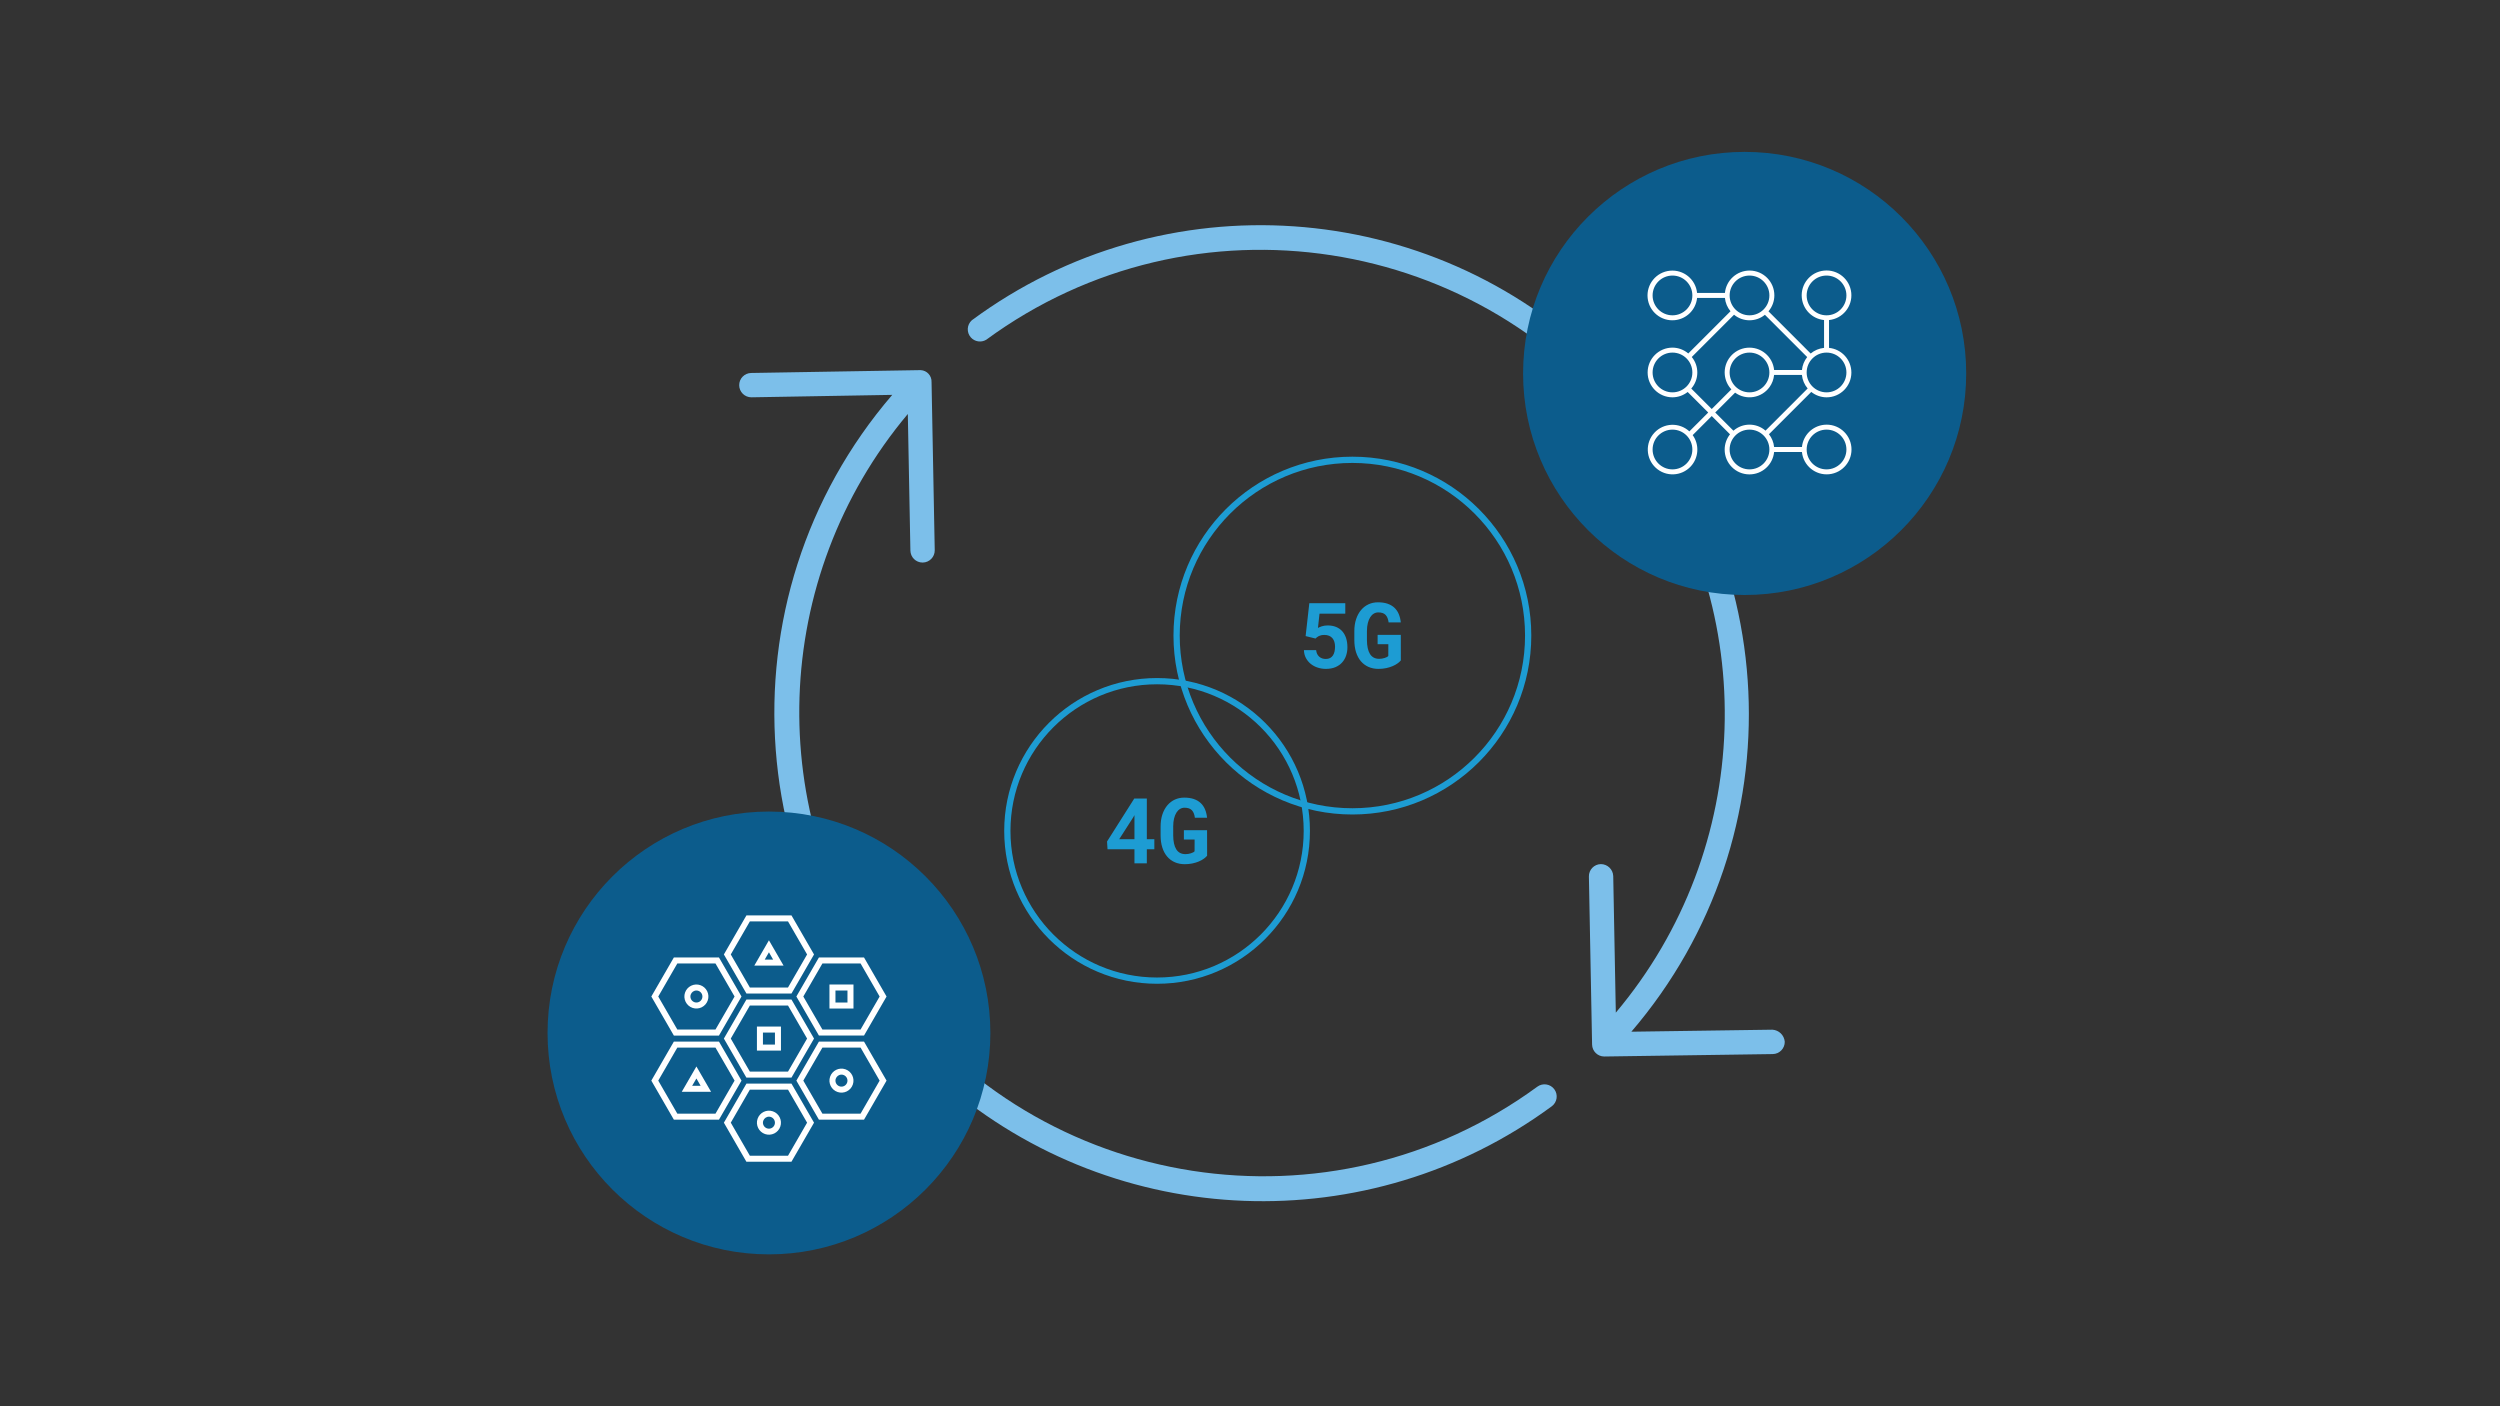 <svg viewBox="0 0 1200 675" xmlns="http://www.w3.org/2000/svg" id="art">
  <rect x="0" y="0" width="1200" height="675" fill="#333333" stroke="none"/>
  <defs>
    <style>
      .cls-1 {
        fill: none;
        stroke: #1d9cd3;
        stroke-miterlimit: 10;
        stroke-width: 3px;
      }

      .cls-2 {
        fill: #fff;
      }

      .cls-3 {
        fill: #7cbfea;
      }

      .cls-4 {
        fill: #1d9cd3;
      }

      .cls-5 {
        fill: #0c5c8c;
      }
    </style>
  </defs>
  <g id="network-arrows-rotating">
    <g id="aa549dc4-469c-4527-bffe-d0a4428888dc">
      <path d="m436.992,264.29c.057,3.185,2.656,5.736,5.841,5.736h.105c3.225-.058,5.793-2.719,5.736-5.944v-.002l-1.53-80.672c.146-3.029-2.191-5.602-5.22-5.748-.238-.011-.477-.007-.714.012l-80.602,1.355c-3.226.026-5.82,2.662-5.794,5.887.026,3.226,2.662,5.82,5.887,5.794h.117l67.46-1.168c-84.336,98.164-73.126,246.109,25.038,330.444,82.757,71.099,203.633,75.676,291.529,11.038,2.597-1.916,3.148-5.574,1.232-8.171-1.916-2.597-5.574-3.148-8.171-1.232h0c-99.273,72.639-238.635,51.048-311.274-48.225-60.546-82.747-56.781-196.137,9.122-274.684l1.238,65.579h0Z" class="cls-3"></path>
      <path d="m768.008,174.368c-81.879-79.827-209.539-88.566-301.532-20.641-2.405,2.15-2.612,5.842-.462,8.247,1.876,2.099,4.984,2.561,7.39,1.098,99.19-72.763,238.585-51.339,311.348,47.852,60.777,82.851,56.992,196.526-9.161,275.151l-1.238-65.568c-.119-3.199-2.745-5.732-5.946-5.736-3.225.058-5.793,2.719-5.736,5.944v.002l1.53,80.672c.057,3.185,2.656,5.736,5.841,5.736h.082l80.8-1.168c3.225-.045,5.804-2.696,5.759-5.921h0c-.267-3.135-2.794-5.598-5.934-5.783l-67.694.97c80.669-94.086,74.074-234.73-15.046-320.854h0Z" class="cls-3"></path>
    </g>
  </g>
  <circle r="106.347" cy="179.252" cx="837.429" class="cls-5"></circle>
  <circle r="106.277" cy="495.819" cx="369.103" class="cls-5"></circle>
  <circle r="84.375" cy="305.084" cx="649.146" class="cls-1"></circle>
  <circle r="71.875" cy="398.834" cx="555.396" class="cls-1"></circle>
  <g>
    <path d="m626.7,305.316l1.773-15.784h17.261v5.042h-12.369l-.748,6.836c.443-.256,1.068-.519,1.88-.793.812-.269,1.746-.403,2.798-.403,1.495,0,2.829.238,4.007.714,1.172.476,2.164,1.166,2.966,2.063.806.897,1.422,1.996,1.849,3.29s.641,2.765.641,4.401c0,1.398-.208,2.722-.62,3.973-.412,1.251-1.047,2.356-1.901,3.308-.854.958-1.929,1.709-3.226,2.271-1.297.549-2.826.83-4.593.83-1.34,0-2.631-.201-3.876-.598-1.248-.397-2.356-.983-3.323-1.752s-1.755-1.715-2.359-2.832c-.607-1.117-.931-2.393-.974-3.833h5.853c.143,1.355.632,2.399,1.462,3.143.836.739,1.898,1.111,3.195,1.111.797,0,1.477-.153,2.042-.452.562-.299,1.016-.714,1.367-1.239.348-.525.604-1.154.769-1.88.162-.726.244-1.508.244-2.35,0-.824-.104-1.587-.311-2.277-.204-.69-.522-1.282-.949-1.782s-.961-.885-1.602-1.154-1.395-.403-2.264-.403c-.583,0-1.089.049-1.517.146s-.806.226-1.132.385-.62.336-.876.543-.497.427-.726.653l-4.742-1.178Z" class="cls-4"></path>
    <path d="m672.403,317.004c-.385.47-.912.946-1.581,1.434-.668.482-1.465.922-2.38,1.312-.922.391-1.95.708-3.088.946-1.138.244-2.365.366-3.674.366-1.767,0-3.36-.311-4.785-.94-1.425-.629-2.643-1.532-3.653-2.71-1.01-1.184-1.791-2.637-2.341-4.352-.546-1.715-.821-3.662-.821-5.841v-4.23c0-2.179.29-4.126.864-5.841.58-1.715,1.376-3.174,2.393-4.37,1.019-1.196,2.216-2.106,3.589-2.734,1.376-.629,2.869-.94,4.477-.94,1.752,0,3.281.22,4.581.659,1.306.446,2.405,1.08,3.302,1.917.897.83,1.599,1.843,2.106,3.04.504,1.196.836,2.545.992,4.041h-5.853c-.198-1.593-.681-2.795-1.443-3.601-.76-.806-1.938-1.208-3.534-1.208-.769,0-1.48.201-2.136.592s-1.224.964-1.709,1.715c-.485.757-.87,1.697-1.154,2.814s-.427,2.411-.427,3.876v4.272c.015,2.905.497,5.133,1.453,6.677.955,1.544,2.414,2.325,4.379,2.338.47,0,.934-.037,1.389-.104.455-.073.882-.171,1.282-.305.4-.122.751-.269,1.056-.433.308-.165.54-.342.696-.525l.021-5.64h-5.148v-4.486h11.13l.021,12.262Z" class="cls-4"></path>
  </g>
  <g>
    <path d="m550.476,402.826h3.61v4.81h-3.61v6.75h-5.939v-6.75h-12.924l-.235-3.717,13.074-20.636h6.024v19.543Zm-13.266,0h7.327v-11.554l-.577,1.025-6.75,10.529Z" class="cls-4"></path>
    <path d="m579.413,410.754c-.385.47-.912.946-1.581,1.434-.668.482-1.465.922-2.38,1.312-.922.391-1.95.708-3.088.946-1.138.244-2.365.366-3.674.366-1.767,0-3.36-.311-4.785-.94-1.425-.629-2.643-1.532-3.653-2.71-1.01-1.184-1.791-2.637-2.341-4.352-.546-1.715-.821-3.662-.821-5.841v-4.23c0-2.179.29-4.126.864-5.841.58-1.715,1.376-3.174,2.393-4.37,1.019-1.196,2.216-2.106,3.589-2.734,1.376-.629,2.869-.94,4.477-.94,1.752,0,3.281.22,4.581.659,1.306.446,2.405,1.08,3.302,1.917.897.83,1.599,1.843,2.106,3.04.504,1.196.836,2.545.992,4.041h-5.853c-.198-1.593-.681-2.795-1.443-3.601-.76-.806-1.938-1.208-3.534-1.208-.769,0-1.48.201-2.136.592s-1.224.964-1.709,1.715c-.485.757-.87,1.697-1.154,2.814s-.427,2.411-.427,3.876v4.272c.015,2.905.497,5.133,1.453,6.677.955,1.544,2.414,2.325,4.379,2.338.47,0,.934-.037,1.389-.104.455-.073.882-.171,1.282-.305.4-.122.751-.269,1.056-.433.308-.165.54-.342.696-.525l.021-5.64h-5.148v-4.486h11.13l.021,12.262Z" class="cls-4"></path>
  </g>
  <g id="network-microservices">
    <g id="a49d0d0b-8e27-40e9-aeb5-ba4ba308a84a">
      <path d="m332.415,483.788c1.449.492,3.034.388,4.406-.288,2.857-1.409,4.03-4.867,2.621-7.724s-4.867-4.03-7.724-2.621-4.03,4.867-2.621,7.724c.676,1.371,1.87,2.418,3.317,2.91Zm-.865-6.388c.398-1.169,1.496-1.956,2.731-1.955.316,0,.63.052.929.156h0c1.507.515,2.311,2.155,1.795,3.662-.515,1.507-2.155,2.311-3.662,1.795-1.506-.515-2.31-2.154-1.796-3.661l.003.003Z" class="cls-2"></path>
      <path d="m402.041,524.161c3.014,1.027,6.29-.582,7.319-3.596,1.029-3.015-.581-6.293-3.595-7.322,0,0,0,0-.001,0-3.015-1.028-6.292.583-7.321,3.598-1.028,3.015.583,6.292,3.598,7.321Zm-.865-6.388c.397-1.168,1.494-1.954,2.728-1.955.316,0,.63.052.929.156h0c1.507.515,2.311,2.155,1.795,3.662-.515,1.507-2.155,2.311-3.662,1.795-1.506-.515-2.31-2.154-1.796-3.661l.006.003Z" class="cls-2"></path>
      <path d="m367.228,544.348c3.015,1.029,6.293-.581,7.322-3.595,0,0,0,0,0-.001,1.028-3.015-.582-6.292-3.596-7.321-3.015-1.028-6.292.582-7.321,3.596-1.028,3.014.581,6.292,3.595,7.321Zm-.865-6.388c.397-1.168,1.494-1.954,2.728-1.955.316,0,.63.052.929.156h0c1.503.515,2.307,2.149,1.797,3.654-.515,1.506-2.153,2.31-3.66,1.797-1.503-.515-2.307-2.149-1.797-3.654l.003.003Z" class="cls-2"></path>
      <path d="m374.859,492.748h-11.535v11.535h11.535v-11.535Zm-2.884,8.651h-5.768v-5.768h5.768v5.768Z" class="cls-2"></path>
      <path d="m398.137,484.096h11.535v-11.535h-11.535v11.535Zm2.884-8.651h5.768v5.768h-5.768v-5.768Z" class="cls-2"></path>
      <path d="m334.278,511.902l-7.031,12.161h14.064l-7.034-12.161Zm0,5.768l2.019,3.515h-4.066l2.048-3.515Z" class="cls-2"></path>
      <path d="m362.06,463.503h14.061l-7.031-12.161-7.031,12.161Zm4.998-2.884l2.033-3.515,2.019,3.515h-4.052Z" class="cls-2"></path>
      <path d="m390.734,458.142l-10.823-18.745h-21.629l-10.82,18.745,10.823,18.745h21.629l10.82-18.745Zm-30.799,15.861l-9.159-15.861,9.159-15.861h18.312l9.159,15.861-9.159,15.861h-18.312Z" class="cls-2"></path>
      <path d="m414.727,459.584h-21.646l-10.823,18.745,10.823,18.745h21.646l10.82-18.745-10.82-18.745Zm-1.664,34.606h-18.306l-9.168-15.861,9.168-15.861h18.318l9.145,15.861-9.156,15.861Z" class="cls-2"></path>
      <path d="m414.727,537.447l10.82-18.745-10.82-18.745h-21.646l-10.823,18.745,10.823,18.745h21.646Zm-19.97-34.606h18.318l9.145,15.861-9.156,15.861h-18.306l-9.168-15.861,9.168-15.861Z" class="cls-2"></path>
      <path d="m323.455,497.073h21.646l10.823-18.745-10.823-18.745h-21.646l-10.82,18.745,10.82,18.745Zm1.664-34.606h18.306l9.168,15.861-9.168,15.861h-18.306l-9.156-15.861,9.156-15.861Z" class="cls-2"></path>
      <path d="m323.455,537.447h21.646l10.823-18.745-10.823-18.745h-21.646l-10.82,18.745,10.82,18.745Zm1.664-34.606h18.306l9.168,15.861-9.168,15.861h-18.306l-9.156-15.861,9.156-15.861Z" class="cls-2"></path>
      <path d="m358.271,517.26h21.629l10.834-18.745-10.823-18.745h-21.629l-10.82,18.745,10.808,18.745Zm1.664-34.606h18.312l9.159,15.861-9.159,15.861h-18.312l-9.159-15.861,9.159-15.861Z" class="cls-2"></path>
      <path d="m358.271,557.633h21.629l10.834-18.745-10.823-18.745h-21.629l-10.82,18.745,10.808,18.745Zm1.664-34.606h18.312l9.159,15.861-9.159,15.861h-18.312l-9.159-15.861,9.159-15.861Z" class="cls-2"></path>
    </g>
  </g>
  <g id="network-connected-circles">
    <path d="m849.102,208.432l20.307-20.307c2.081,1.667,4.665,2.58,7.331,2.591,6.57.015,11.908-5.299,11.924-11.869.014-6.129-4.631-11.266-10.731-11.866v-13.359c6.554-.659,11.333-6.506,10.675-13.06-.659-6.554-6.506-11.333-13.06-10.675-6.554.659-11.333,6.506-10.675,13.06.567,5.644,5.031,10.108,10.675,10.675v13.359c-2.365.236-4.604,1.179-6.424,2.707l-20.255-20.257c1.812-2.125,2.813-4.824,2.824-7.617.029-6.569-5.272-11.917-11.841-11.947-6.147-.027-11.303,4.635-11.892,10.754h-13.359c-.659-6.554-6.506-11.333-13.06-10.675-6.554.659-11.333,6.506-10.675,13.06.659,6.554,6.506,11.333,13.06,10.675,5.644-.567,10.108-5.031,10.675-10.675h13.359c.232,2.351,1.165,4.579,2.679,6.393l-20.262,20.262c-2.12-1.797-4.806-2.789-7.586-2.801-6.587,0-11.927,5.34-11.927,11.927s5.34,11.927,11.927,11.927c2.65-.01,5.22-.913,7.295-2.562l9.857,9.859-9.041,9.05c-4.827-4.457-12.354-4.157-16.81.67-4.457,4.827-4.157,12.354.67,16.81,4.827,4.457,12.354,4.157,16.81-.67,3.835-4.154,4.217-10.433.914-15.021l9.151-9.153,8.771,8.769c-1.652,2.074-2.557,4.644-2.569,7.295-.029,6.569,5.272,11.917,11.841,11.947,6.147.027,11.303-4.635,11.892-10.754h13.359c.659,6.554,6.506,11.333,13.06,10.675,6.554-.659,11.333-6.506,10.675-13.06s-6.506-11.333-13.06-10.675c-5.644.567-10.108,5.031-10.675,10.675h-13.359c-.22-2.24-1.077-4.37-2.469-6.138Zm-46.311,16.872c-5.27,0-9.542-4.272-9.542-9.542s4.272-9.542,9.542-9.542,9.542,4.272,9.542,9.542-4.272,9.542-9.542,9.542Zm64.407-83.491c0-5.27,4.272-9.542,9.542-9.542s9.542,4.272,9.542,9.542-4.272,9.542-9.542,9.542-9.542-4.272-9.542-9.542Zm9.542,27.433c5.27,0,9.542,4.272,9.542,9.542s-4.272,9.542-9.542,9.542-9.542-4.272-9.542-9.542,4.272-9.542,9.542-9.542Zm-73.949-17.891c-5.27,0-9.542-4.272-9.542-9.542s4.272-9.542,9.542-9.542,9.542,4.272,9.542,9.542-4.272,9.542-9.542,9.542Zm36.975-19.084c5.27,0,9.542,4.272,9.542,9.542s-4.272,9.542-9.542,9.542-9.542-4.272-9.542-9.542,4.272-9.542,9.542-9.542Zm-46.516,46.516c0-5.27,4.272-9.542,9.542-9.542s9.542,4.272,9.542,9.542-4.272,9.542-9.542,9.542-9.542-4.272-9.542-9.542Zm18.561,7.717c3.781-4.307,3.882-10.719.239-15.143l20.291-20.291c4.298,3.549,10.507,3.561,14.818.029l20.295,20.293c-1.422,1.78-2.297,3.935-2.519,6.202h-13.359c-.646-6.537-6.47-11.312-13.007-10.666-6.537.646-11.312,6.47-10.666,13.007.258,2.605,1.367,5.052,3.157,6.962l-9.425,9.427-9.826-9.821Zm18.413-7.717c0-5.27,4.272-9.542,9.542-9.542s9.542,4.272,9.542,9.542-4.272,9.542-9.542,9.542-9.542-4.272-9.542-9.542Zm2.624,9.685c5.299,3.828,12.698,2.635,16.526-2.664,1.237-1.713,1.993-3.725,2.19-5.828h13.359c.236,2.394,1.198,4.658,2.758,6.488l-20.233,20.245c-4.415-3.85-10.998-3.838-15.398.029l-8.743-8.731,9.542-9.539Zm6.918,36.831c-5.27,0-9.542-4.272-9.542-9.542s4.272-9.542,9.542-9.542,9.542,4.272,9.542,9.542-4.272,9.542-9.542,9.542Zm36.975-19.084c5.27,0,9.542,4.272,9.542,9.542s-4.272,9.542-9.542,9.542-9.542-4.272-9.542-9.542,4.272-9.542,9.542-9.542Z" class="cls-2"></path>
  </g>
</svg>